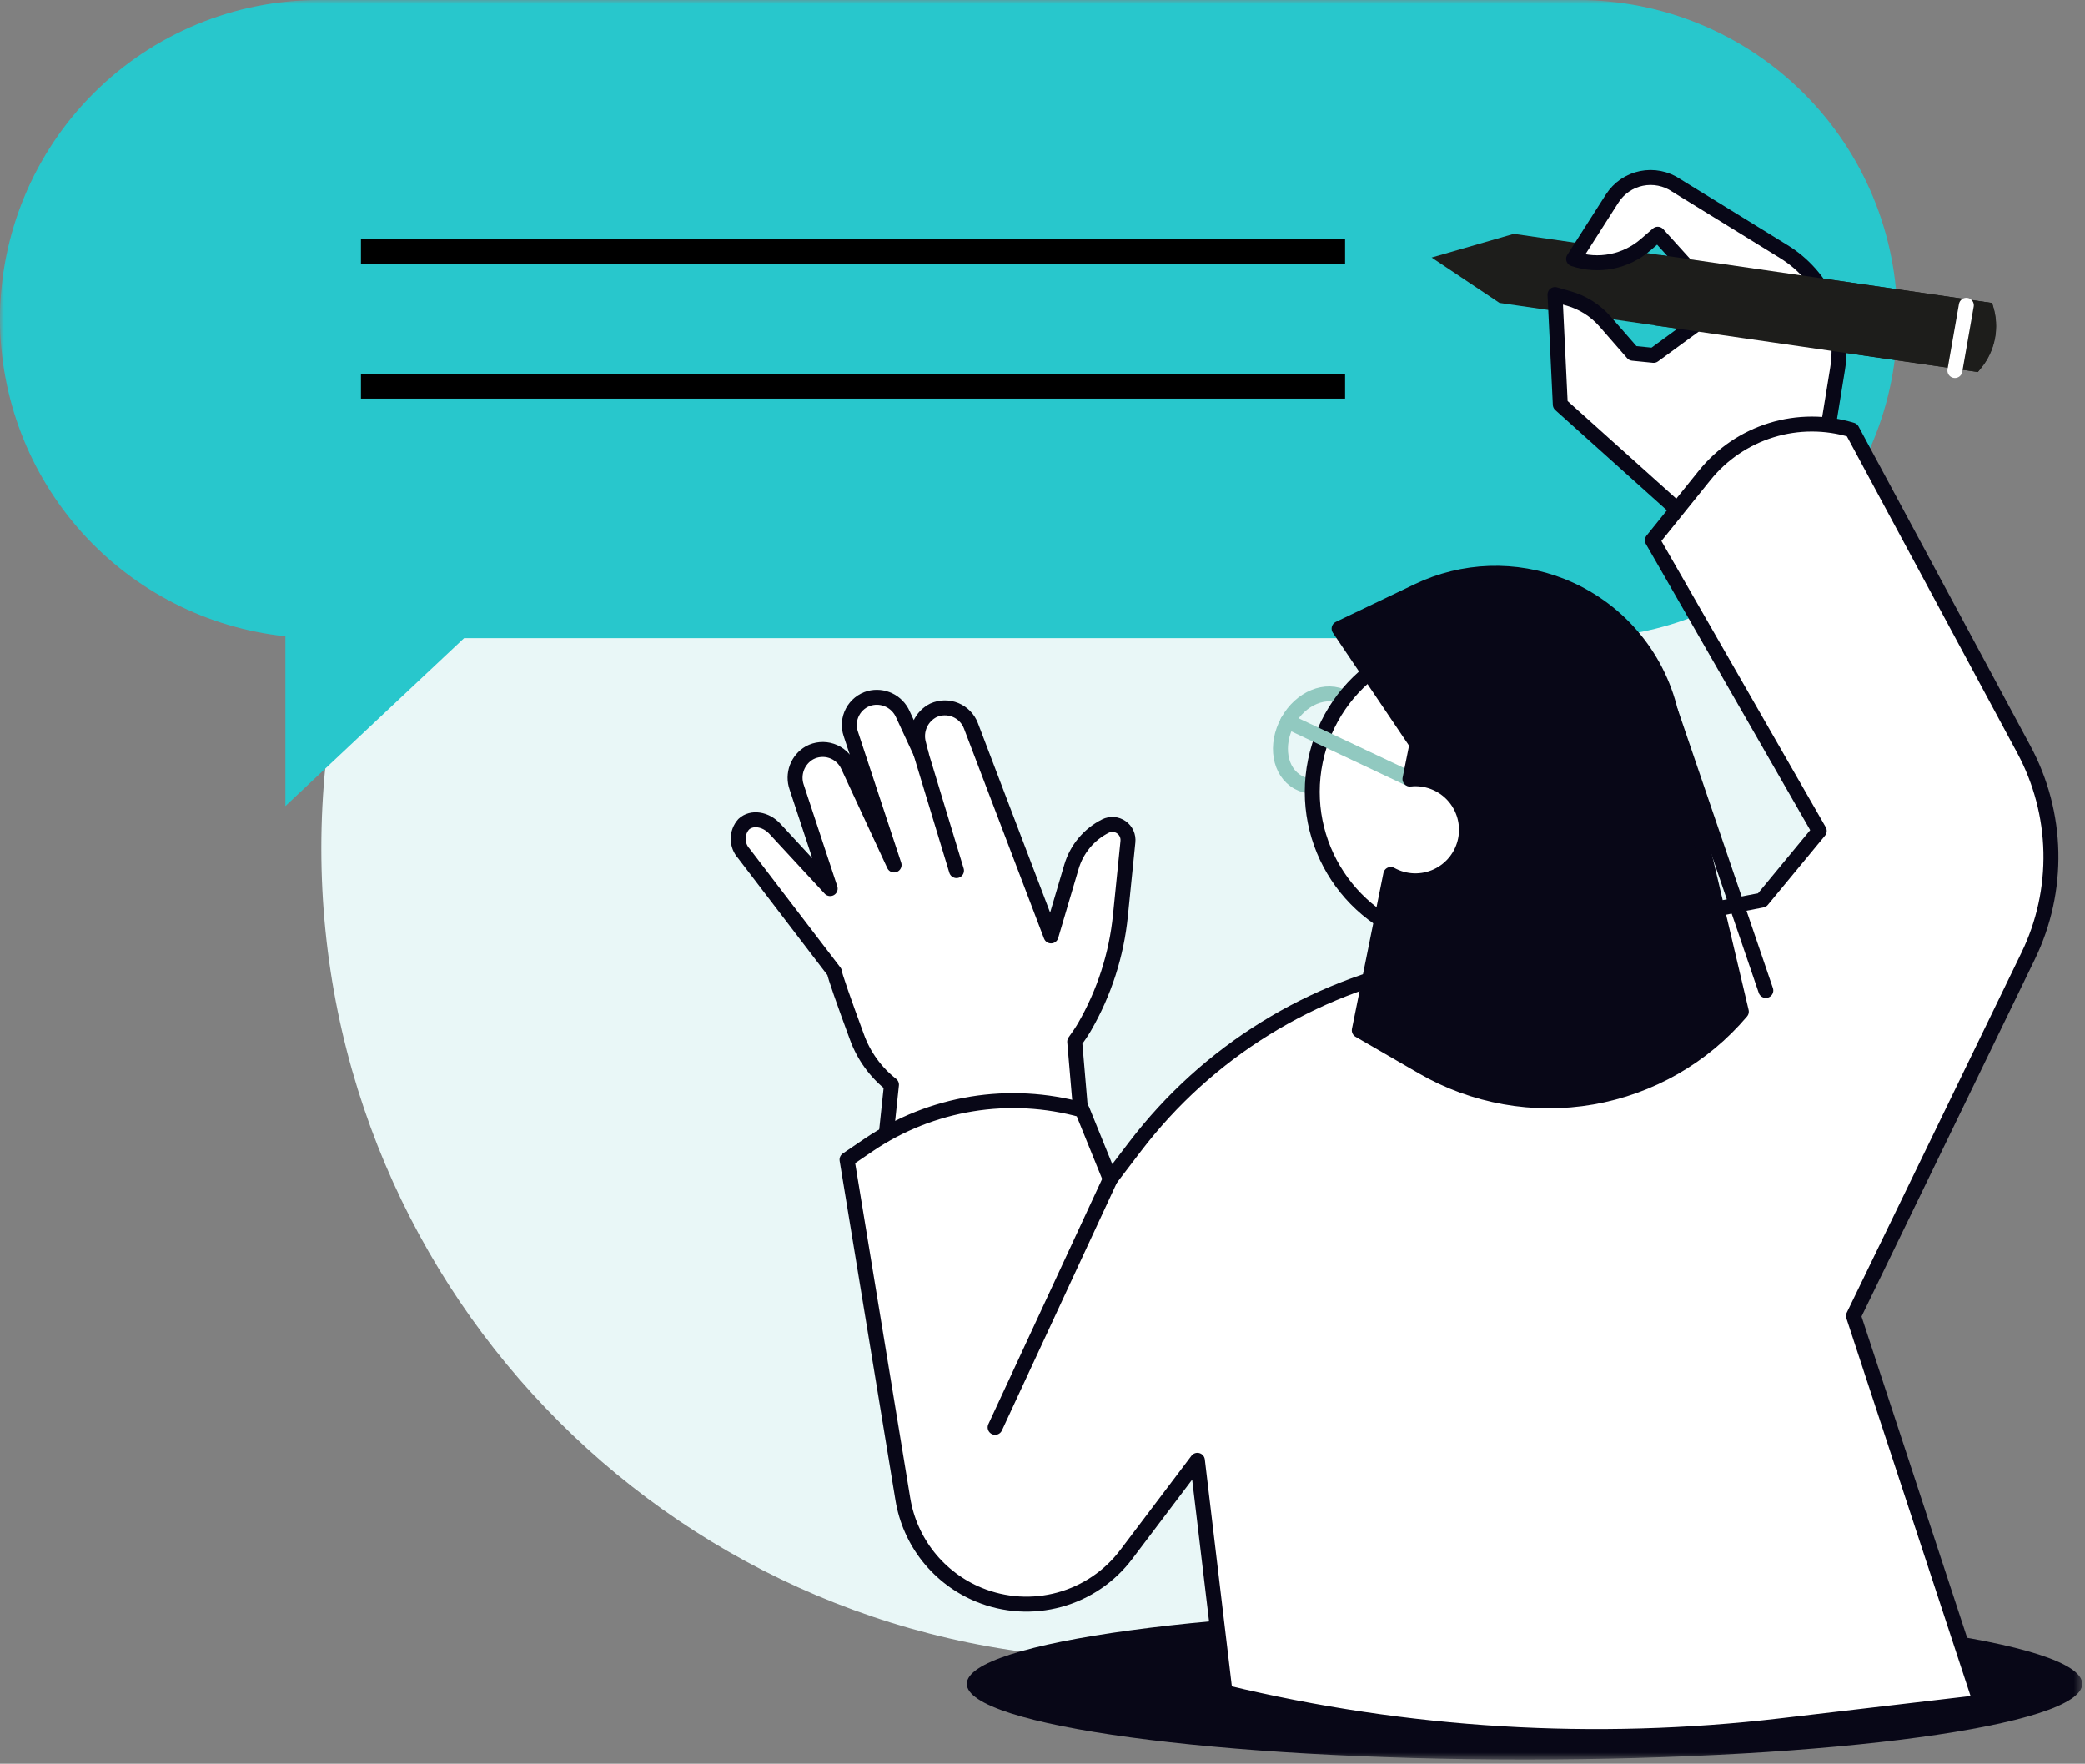 <svg width="279" height="236" viewBox="0 0 279 236" fill="none" xmlns="http://www.w3.org/2000/svg">
<rect x="0" y="0" width="279" height="236" fill="#808080" stroke="none"/>
<g clip-path="url(#clip0_1920_74)">
<mask id="mask0_1920_74" style="mask-type:luminance" maskUnits="userSpaceOnUse" x="0" y="0" width="279" height="236">
<path d="M278.63 0H0V235.44H278.63V0Z" fill="white"/>
</mask>
<g mask="url(#mask0_1920_74)">
<path d="M151.5 222C211.423 222 260 173.423 260 113.5C260 53.577 211.423 5 151.5 5C91.577 5 43 53.577 43 113.5C43 173.423 91.577 222 151.5 222Z" fill="#E9F7F7"/>
<path d="M204.001 235.44C245.218 235.44 278.631 230.904 278.631 225.31C278.631 219.715 245.218 215.18 204.001 215.18C162.784 215.18 129.371 219.715 129.371 225.31C129.371 230.904 162.784 235.44 204.001 235.44Z" fill="#080717"/>
<path d="M211.17 1.05421e-05H42.68C37.075 1.03882e-05 31.524 1.104 26.345 3.25C21.166 5.395 16.46 8.54 12.497 12.504C8.534 16.468 5.39 21.175 3.246 26.354C1.102 31.533 -0.001 37.084 1.17146e-06 42.69C0.003 53.232 3.905 63.4 10.956 71.237C18.007 79.075 27.707 84.027 38.19 85.14V107.86L62.1 85.39H211.17C216.78 85.395 222.336 84.294 227.52 82.151C232.704 80.007 237.415 76.862 241.382 72.896C245.35 68.931 248.497 64.221 250.643 59.038C252.789 53.855 253.893 48.3 253.89 42.69C253.89 37.081 252.785 31.528 250.638 26.346C248.49 21.165 245.343 16.457 241.376 12.493C237.409 8.528 232.699 5.385 227.516 3.241C222.333 1.097 216.779 -0.004 211.17 1.05421e-05Z" fill="#28C7CC"/>
<path d="M48.301 33.7H179.991" stroke="black" stroke-width="3.34"/>
<path d="M48.301 51.67H179.991" stroke="black" stroke-width="3.34"/>
<path d="M266.57 40.54L202.57 31.29L191.57 34.46L200.65 40.53L264.65 49.78L265.04 49.3C265.991 48.141 266.637 46.763 266.92 45.291C267.203 43.819 267.114 42.299 266.66 40.87L266.57 40.54Z" fill="#1D1D1B"/>
<path d="M245.888 49.37C246.378 46.333 245.955 43.218 244.673 40.422C243.392 37.625 241.308 35.272 238.688 33.66L224.298 24.8C223.625 24.342 222.866 24.024 222.068 23.865C221.269 23.705 220.447 23.707 219.649 23.87C218.851 24.033 218.094 24.354 217.422 24.814C216.751 25.275 216.178 25.865 215.738 26.55L210.568 34.64C212.197 35.188 213.94 35.304 215.627 34.974C217.314 34.644 218.886 33.881 220.188 32.76L221.828 31.34L230.428 40.85L221.278 47.55L218.488 47.27L214.778 43.02C213.492 41.548 211.808 40.478 209.928 39.94L208.078 39.41L208.788 54.13L227.098 70.57L244.448 58.25L245.888 49.37Z" fill="white" stroke="#080717" stroke-width="2" stroke-linecap="round" stroke-linejoin="round"/>
<path d="M266.699 40.96L266.569 40.54L222.188 34.12L221.398 43.53L264.659 49.78L265.109 49.24C266.044 48.102 266.679 46.749 266.957 45.302C267.235 43.856 267.146 42.363 266.699 40.96Z" fill="#1D1D1B"/>
<path d="M263.12 40.85L261.59 49.58" stroke="white" stroke-width="2" stroke-linecap="round" stroke-linejoin="round"/>
<path d="M181.35 101.53C179.63 104.65 176.21 106.06 173.71 104.68C171.21 103.3 170.59 99.68 172.32 96.53C174.05 93.38 177.46 92 179.96 93.38C182.46 94.76 183.08 98.41 181.35 101.53Z" stroke="#91C9C0" stroke-width="2" stroke-linecap="round" stroke-linejoin="round"/>
<path d="M99.529 114.19L111.668 130.07C111.608 130.29 112.998 134.24 114.668 138.76C115.578 141.279 117.179 143.49 119.289 145.14L117.289 164.01L145.599 160.32L143.809 139.38C144.269 138.75 144.709 138.11 145.109 137.43C147.761 132.85 149.404 127.756 149.929 122.49L150.929 112.64C150.971 112.267 150.912 111.89 150.758 111.548C150.604 111.206 150.361 110.911 150.054 110.695C149.747 110.48 149.388 110.35 149.014 110.321C148.64 110.292 148.265 110.364 147.929 110.53C146.839 111.078 145.873 111.843 145.09 112.779C144.308 113.715 143.726 114.801 143.379 115.97L140.639 125.23L138.029 118.38L129.918 97.11C129.737 96.637 129.461 96.207 129.108 95.844C128.755 95.481 128.331 95.195 127.863 95.001C127.395 94.807 126.893 94.711 126.387 94.718C125.881 94.724 125.381 94.834 124.918 95.04C124.116 95.438 123.478 96.102 123.113 96.92C122.748 97.738 122.679 98.657 122.918 99.52L123.249 100.83L120.809 95.57C120.441 94.741 119.791 94.07 118.973 93.678C118.156 93.285 117.225 93.198 116.349 93.43C115.865 93.566 115.415 93.8 115.024 94.115C114.633 94.431 114.311 94.823 114.076 95.267C113.841 95.711 113.699 96.198 113.659 96.699C113.618 97.2 113.679 97.704 113.839 98.18L119.639 115.74L113.469 102.44C113.255 101.98 112.95 101.568 112.571 101.23C112.193 100.892 111.75 100.635 111.268 100.475C110.787 100.315 110.277 100.255 109.772 100.299C109.266 100.342 108.775 100.489 108.329 100.73C107.548 101.175 106.948 101.881 106.633 102.723C106.319 103.566 106.31 104.492 106.609 105.34L111.089 118.9L103.688 110.9C102.458 109.57 100.589 109.29 99.519 110.29C99.039 110.827 98.775 111.522 98.777 112.242C98.779 112.962 99.047 113.655 99.529 114.19Z" fill="white" stroke="#080717" stroke-width="2" stroke-linecap="round" stroke-linejoin="round"/>
<path d="M216.121 110.067C218.397 98.993 211.264 88.172 200.19 85.897C189.116 83.621 178.294 90.754 176.019 101.828C173.744 112.901 180.877 123.723 191.951 125.998C203.025 128.274 213.846 121.141 216.121 110.067Z" fill="white" stroke="#080717" stroke-width="2" stroke-linecap="round" stroke-linejoin="round"/>
<path d="M113.34 155.17L116.28 153.17C120.419 150.379 125.113 148.519 130.041 147.718C134.968 146.917 140.01 147.194 144.82 148.53L148.57 157.77L151.91 153.39C161.56 140.751 175.518 132.1 191.13 129.08L235.79 120.44L243.439 111.18L221.11 72.29L228.11 63.6C230.417 60.74 233.526 58.635 237.038 57.555C240.55 56.475 244.305 56.47 247.82 57.54L270.82 100.29C273.095 104.513 274.334 109.217 274.437 114.014C274.539 118.81 273.502 123.562 271.41 127.88L248.02 176.08L265.02 227.79L238.33 230.92C213.461 233.84 188.271 232.33 163.93 226.46L160.229 195.4L150.72 207.98C148.494 210.935 145.35 213.069 141.782 214.048C138.214 215.027 134.422 214.795 131 213.39C128.349 212.304 126.021 210.558 124.237 208.317C122.453 206.077 121.273 203.416 120.81 200.59L113.34 155.17Z" fill="white" stroke="#080717" stroke-width="2" stroke-linecap="round" stroke-linejoin="round"/>
<path d="M133.16 190.99L148.57 157.78" stroke="#080717" stroke-width="2" stroke-linecap="round" stroke-linejoin="round"/>
<path d="M127.99 116.49L123.23 100.82" stroke="#080717" stroke-width="2" stroke-linecap="round" stroke-linejoin="round"/>
<path d="M188.67 104.24L172.32 96.53" stroke="#91C9C0" stroke-width="2" stroke-linecap="round" stroke-linejoin="round"/>
<path d="M208.981 78.4C205.905 77.179 202.61 76.608 199.303 76.721C195.995 76.835 192.747 77.631 189.762 79.061L179.191 84.111L189.612 99.561L188.671 104.24C189.738 104.126 190.817 104.264 191.821 104.644C192.824 105.024 193.724 105.635 194.448 106.427C195.171 107.22 195.698 108.172 195.984 109.206C196.271 110.24 196.31 111.327 196.099 112.379C195.887 113.431 195.43 114.418 194.766 115.261C194.101 116.103 193.248 116.777 192.274 117.228C191.3 117.679 190.234 117.895 189.162 117.857C188.089 117.819 187.041 117.529 186.102 117.01L181.892 137.86L190.362 142.76C197.21 146.724 205.234 148.154 213.03 146.802C220.826 145.449 227.899 141.399 233.012 135.36L223.542 95.24C222.649 91.469 220.859 87.969 218.324 85.037C215.789 82.105 212.584 79.829 208.981 78.4Z" fill="#080717" stroke="#080717" stroke-width="2" stroke-linecap="round" stroke-linejoin="round"/>
<path d="M236.289 132.53L223.559 95.24" stroke="#080717" stroke-width="2" stroke-linecap="round" stroke-linejoin="round"/>
</g>
</g>
<defs>
<clipPath id="clip0_1920_74">
<rect width="279" height="236" fill="white"/>
</clipPath>
</defs>
</svg>
